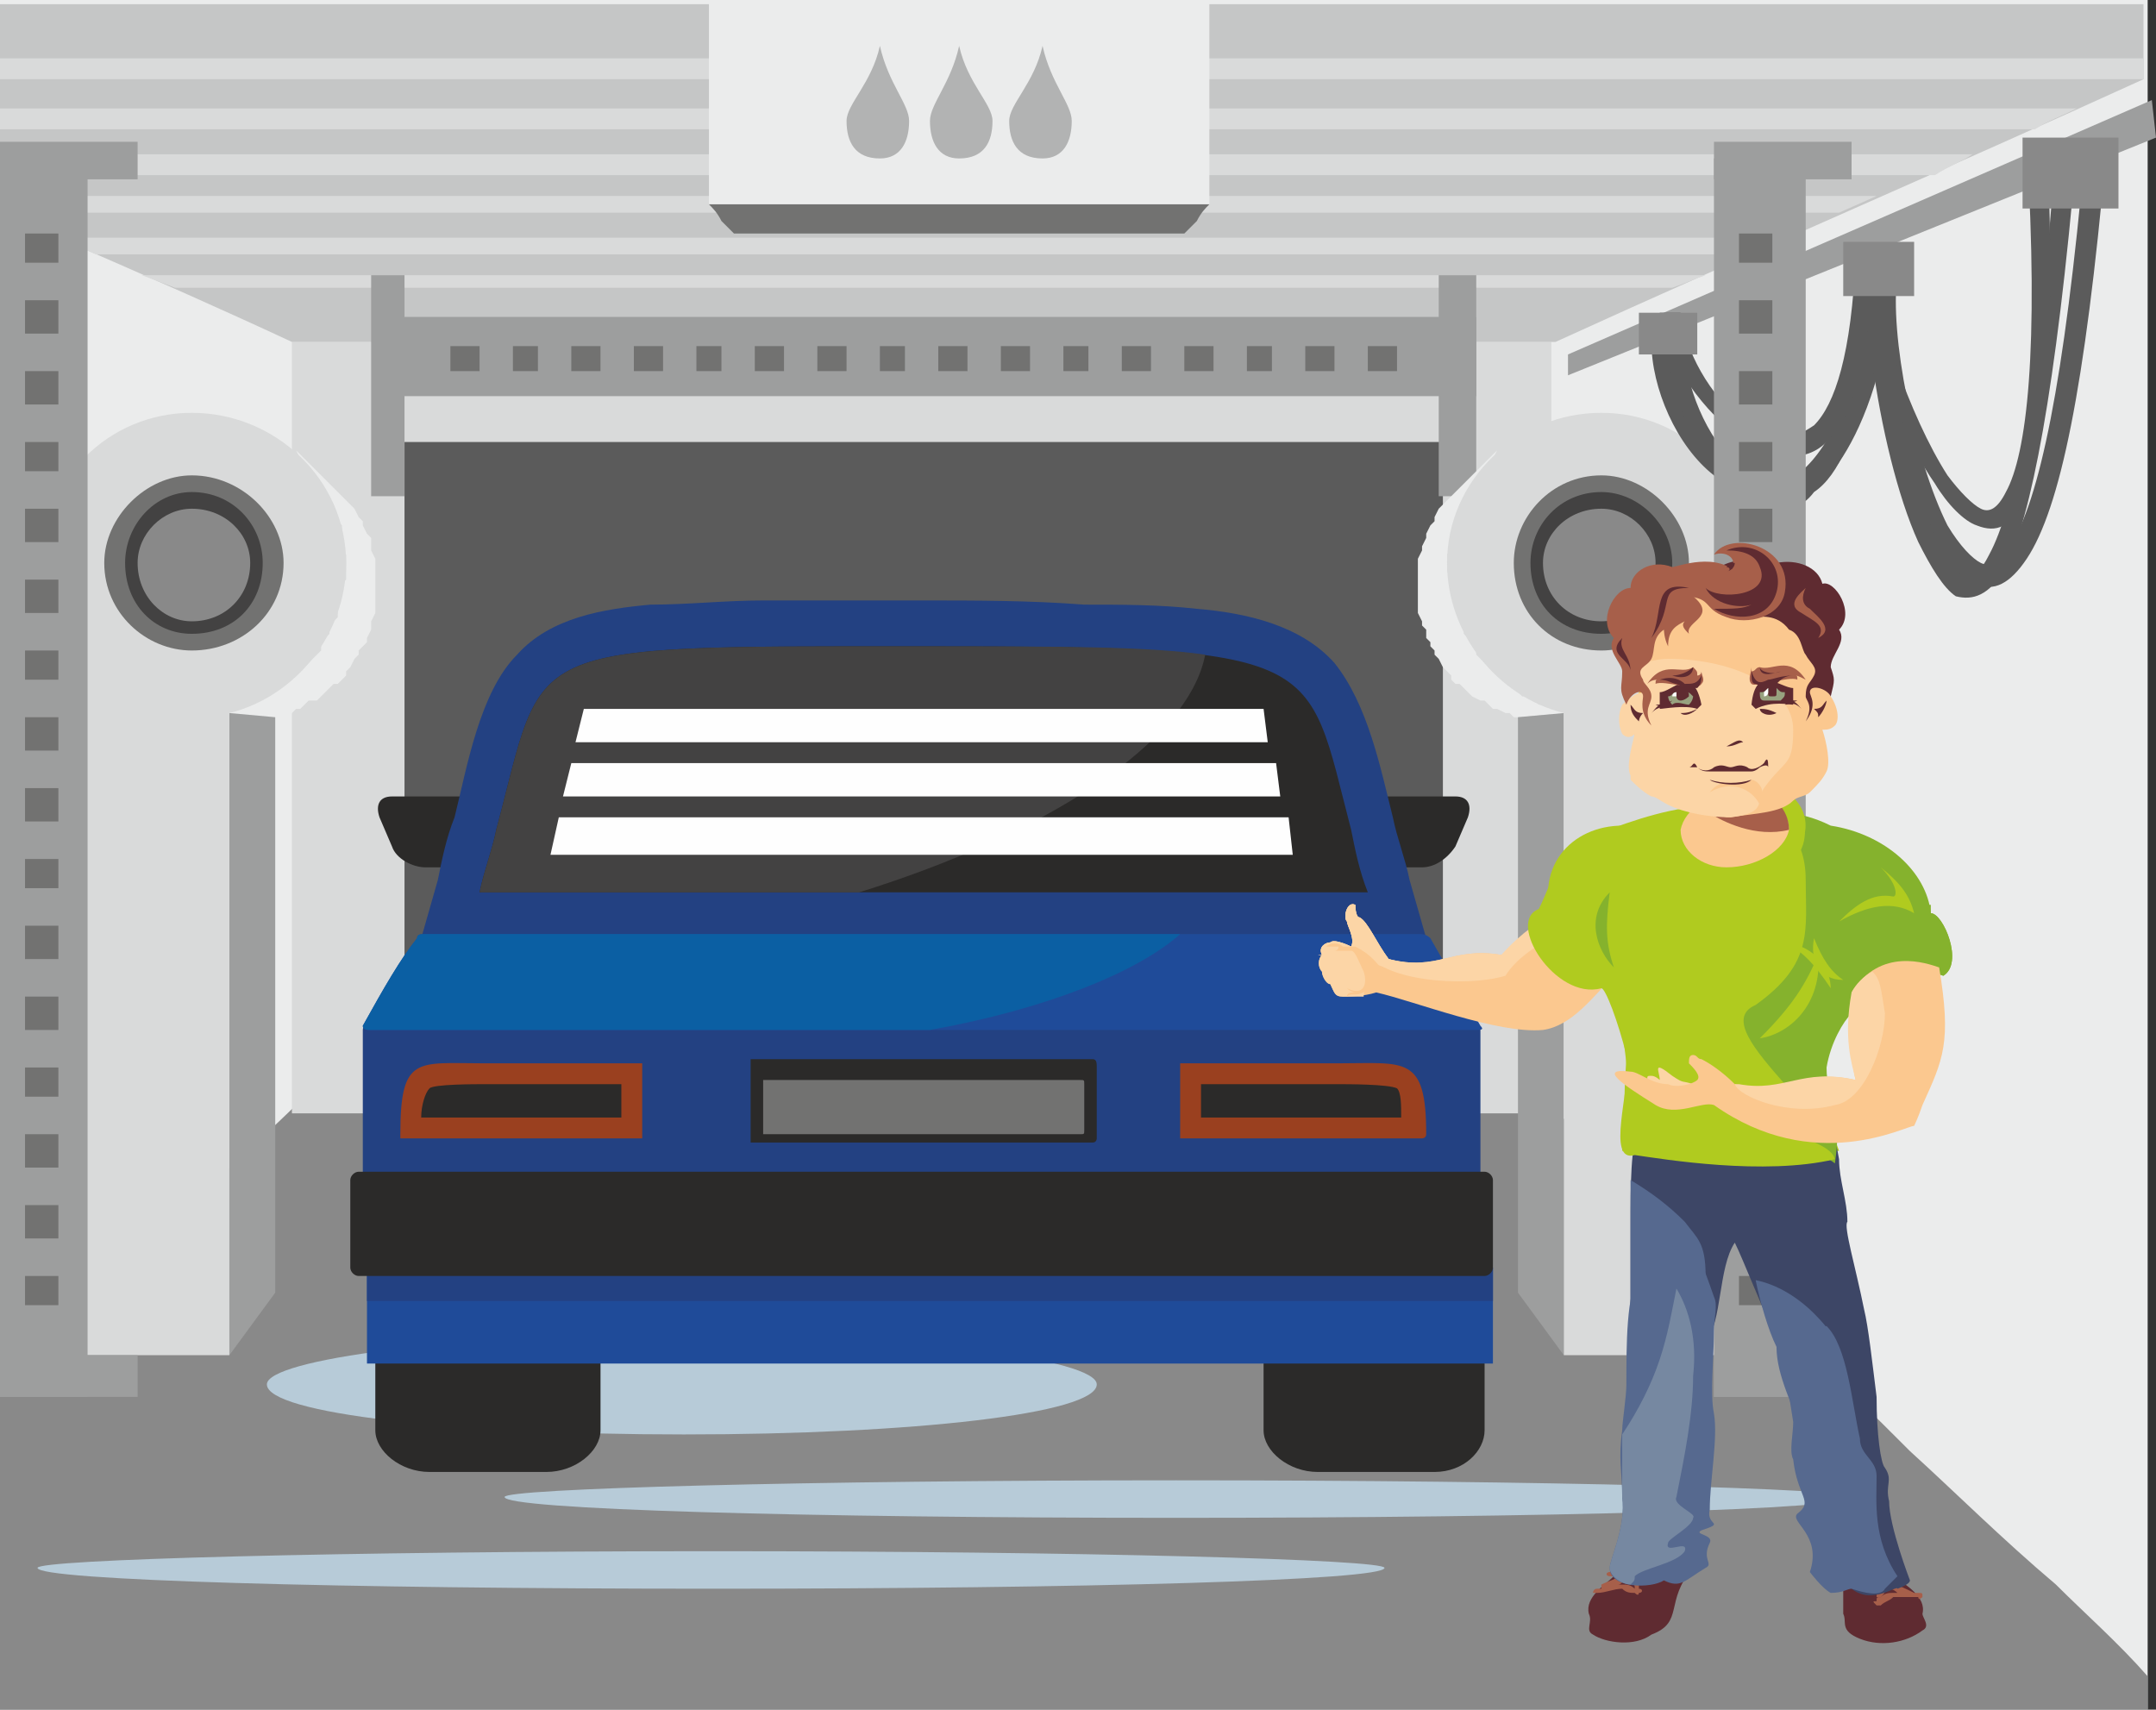 <?xml version="1.0" encoding="UTF-8"?>
<!DOCTYPE svg PUBLIC "-//W3C//DTD SVG 1.1//EN" "http://www.w3.org/Graphics/SVG/1.1/DTD/svg11.dtd">
<!-- Creator: CorelDRAW X7 -->
<svg xmlns="http://www.w3.org/2000/svg" xml:space="preserve" width="517px" height="410px" version="1.1" shape-rendering="geometricPrecision" text-rendering="geometricPrecision" image-rendering="optimizeQuality" fill-rule="evenodd" clip-rule="evenodd"
viewBox="0 0 517 410"
 xmlns:xlink="http://www.w3.org/1999/xlink">
 <rect x="0" y="0" width="517" height="410" fill="#333333" stroke="none"/>
 <g id="Слой_x0020_1">
  <g id="_733423792">
   <polygon fill="#EBECEC" points="0,0 515,0 515,410 0,410 "/>
   <path fill="#898989" d="M515 402c-7,-8 -15,-15 -22,-22 -13,-11 -24,-22 -35,-32 -9,-9 -17,-17 -25,-24 -5,-5 -9,-9 -14,-13l1 0c-10,-10 -19,-18 -27,-26 -8,-8 -16,-14 -22,-21 -6,-5 -11,-10 -16,-15 -5,-4 -10,-9 -14,-13 -20,0 -40,0 -60,0 -20,0 -40,0 -60,0 -20,0 -40,0 -60,0 -20,0 -40,0 -60,0 -4,4 -8,9 -13,13 -5,5 -10,10 -16,15 -7,7 -14,13 -22,21 -8,8 -17,16 -27,26l0 0c-4,4 -9,8 -13,13 -4,3 -7,6 -10,9l0 77 515 0 0 -8z"/>
   <path fill="#B7CBD8" d="M164 320c55,0 99,6 99,12 0,7 -44,12 -99,12 -55,0 -100,-5 -100,-12 0,-6 45,-12 100,-12z"/>
   <polygon fill="#D9DADA" points="70,82 372,82 372,267 70,267 "/>
   <polygon fill="#5B5B5B" points="97,106 346,106 346,267 97,267 "/>
   <path fill="#C5C6C6" d="M70 82c50,0 101,0 151,0 51,0 101,0 152,0 46,-21 95,-42 141,-63l0 -18 -293 0 -221 0 0 49 14 7c23,10 41,18 56,25z"/>
   <path fill="#D9DADA" d="M34 66c50,0 100,0 150,0 75,0 150,0 225,0 -3,1 -5,2 -8,3l-212 0 -147 0 -8 -3zm386 -5c3,-2 6,-3 9,-4l-231 0 -184 0 9 4c60,0 120,0 179,0 73,0 146,0 218,0zm21 -10l9 -4c-79,0 -158,0 -238,0 -71,0 -141,0 -212,0l0 3 2 1c72,0 144,0 215,0 75,0 150,0 224,0zm23 -9c3,-2 6,-3 9,-5 -81,0 -163,0 -245,0l-228 0 0 5 233 0c77,0 154,0 231,0zm24 -11c3,-2 6,-3 10,-5 -84,0 -169,0 -253,0 -82,0 -163,0 -245,0l0 5c83,0 167,0 250,0 79,0 158,0 238,0zm25 -12l1 0 0 -5 -251 0 -263 0 0 5c89,0 179,0 268,0 82,0 163,0 245,0z"/>
   <g>
    <polygon fill="#9D9E9E" points="89,66 97,66 97,119 89,119 "/>
    <polygon fill="#9D9E9E" points="345,66 354,66 354,119 345,119 "/>
    <polygon fill="#9D9E9E" points="92,76 354,76 354,95 92,95 "/>
   </g>
   <path fill="#727271" d="M108 83l7 0 0 6 -7 0 0 -6zm220 0l7 0 0 6 -7 0 0 -6zm-15 0l7 0 0 6 -7 0 0 -6zm-14 0l6 0 0 6 -6 0 0 -6zm-15 0l7 0 0 6 -7 0 0 -6zm-15 0l7 0 0 6 -7 0 0 -6zm-14 0l6 0 0 6 -6 0 0 -6zm-15 0l7 0 0 6 -7 0 0 -6zm-15 0l7 0 0 6 -7 0 0 -6zm-14 0l6 0 0 6 -6 0 0 -6zm-15 0l7 0 0 6 -7 0 0 -6zm-15 0l7 0 0 6 -7 0 0 -6zm-14 0l6 0 0 6 -6 0 0 -6zm-15 0l7 0 0 6 -7 0 0 -6zm-15 0l7 0 0 6 -7 0 0 -6zm-14 0l6 0 0 6 -6 0 0 -6z"/>
   <g>
    <polygon fill="#727271" points="41,156 54,159 53,158 52,158 51,158 50,157 49,157 48,157 48,156 47,155 46,155 46,154 45,154 44,153 44,152 43,152 43,151 42,150 42,149 41,149 41,148 41,147 40,146 40,145 40,144 40,143 40,142 39,141 39,140 39,139 40,139 40,138 40,137 40,136 40,135 41,134 41,133 41,132 42,131 42,131 43,130 43,129 44,128 44,128 45,127 46,127 46,126 47,125 48,125 48,124 49,124 50,123 51,123 52,123 53,122 54,122 54,122 55,122 56,122 57,122 58,122 59,122 60,122 61,122 62,122 63,122 64,122 65,123 66,123 66,123 67,124 68,124 69,125 58,118 57,117 56,117 56,116 55,116 54,115 53,115 52,115 51,115 50,114 49,114 48,114 46,114 45,114 44,114 43,114 42,115 41,115 40,115 39,115 38,116 37,116 36,117 35,117 35,118 34,118 33,119 32,120 32,120 31,121 30,122 30,123 29,124 28,124 28,125 27,126 27,127 27,128 26,129 26,130 26,131 26,132 25,133 25,134 25,135 25,136 25,137 26,139 26,140 26,141 26,142 27,143 27,144 27,144 28,145 28,146 29,147 30,148 30,149 31,150 32,150 32,151 33,152 34,152 35,153 35,153 36,154 37,154 38,155 39,155 40,155 "/>
    <polygon fill="#898989" points="42,148 55,152 54,152 54,152 53,151 52,151 52,151 51,150 51,150 51,150 50,149 50,149 49,149 49,148 49,148 48,147 48,147 48,146 47,146 47,145 47,145 47,144 47,143 46,143 46,142 46,142 46,141 46,140 46,140 46,139 46,139 46,138 47,137 47,137 47,136 47,136 47,135 48,135 48,134 48,134 49,133 49,133 49,132 50,132 50,132 51,131 51,131 51,130 52,130 52,130 53,130 54,129 54,129 55,129 55,129 56,129 56,129 57,128 58,128 58,128 59,128 59,128 60,129 61,129 61,129 62,129 62,129 63,129 63,130 64,130 64,130 53,124 53,123 52,123 52,123 51,123 50,122 50,122 49,122 48,122 48,122 47,122 46,122 46,122 45,122 44,122 44,122 43,122 42,122 42,123 41,123 41,123 40,123 39,124 39,124 38,124 38,125 37,125 37,126 36,126 36,127 36,127 35,128 35,128 35,129 34,129 34,130 34,131 34,131 33,132 33,133 33,133 33,134 33,135 33,135 33,136 33,137 33,137 33,138 33,139 34,139 34,140 34,141 34,141 35,142 35,142 35,143 36,143 36,144 36,144 37,145 37,145 38,146 38,146 39,147 39,147 40,147 41,148 41,148 42,148 "/>
    <polygon fill="#434242" points="55,121 66,128 67,128 67,128 68,129 68,129 69,130 69,130 70,131 70,131 71,132 71,133 71,133 72,134 72,135 72,135 73,136 73,137 73,137 73,138 73,139 73,140 73,140 73,141 73,142 73,143 73,143 73,144 73,145 72,146 72,146 72,147 71,148 71,148 71,149 70,149 70,150 69,151 69,151 68,152 68,152 67,152 67,153 66,153 65,154 65,154 64,154 63,155 63,155 62,155 61,155 60,155 60,155 59,155 58,155 57,155 57,155 56,155 55,155 54,155 42,152 43,152 44,152 45,152 46,152 46,152 47,152 48,152 49,152 50,152 51,152 51,151 52,151 53,151 54,151 54,150 55,150 56,149 57,149 57,148 58,148 58,147 59,147 59,146 60,145 60,145 61,144 61,143 62,143 62,142 62,141 63,140 63,140 63,139 63,138 63,137 63,136 63,135 63,134 63,134 63,133 63,132 63,131 63,130 62,130 62,129 62,128 61,127 61,127 60,126 60,125 59,125 59,124 58,123 58,123 57,122 57,122 56,121 "/>
    <polygon fill="#EBECEC" points="71,108 80,117 81,118 82,119 83,120 84,121 85,122 86,124 87,125 87,126 88,128 89,129 89,131 89,132 90,134 90,136 90,137 90,139 90,140 90,142 90,143 90,145 90,146 90,147 89,149 89,150 89,151 88,153 88,154 87,155 86,156 86,157 85,158 84,160 83,161 83,162 82,163 81,164 80,164 79,165 78,166 77,167 76,168 74,168 73,169 72,170 71,170 70,171 68,171 67,172 66,172 55,171 56,170 58,170 59,169 61,169 62,168 63,167 65,167 66,166 67,165 68,164 70,163 71,162 72,161 73,160 74,159 75,158 76,157 77,156 77,154 78,153 79,152 79,150 80,149 81,148 81,146 81,145 82,143 82,142 82,140 83,139 83,137 83,135 83,133 82,132 82,130 82,128 82,126 81,125 80,123 80,121 79,120 78,118 77,116 76,115 75,114 74,112 73,111 72,110 "/>
    <polygon fill="#9D9E9E" points="55,171 66,172 66,310 55,325 "/>
    <g>
     <path fill="#D9DADA" d="M10 142l1 0c-1,-2 -1,-4 -1,-7 0,-20 16,-36 36,-36 20,0 37,16 37,36 0,17 -12,32 -28,36l0 154 -45 0 0 -183z"/>
     <path fill="#727271" d="M46 114c12,0 22,10 22,21 0,12 -10,21 -22,21 -11,0 -21,-9 -21,-21 0,-11 10,-21 21,-21z"/>
     <path fill="#434242" d="M46 118c10,0 17,8 17,17 0,10 -7,17 -17,17 -9,0 -16,-7 -16,-17 0,-9 7,-17 16,-17z"/>
     <path fill="#898989" d="M46 122c8,0 14,6 14,13 0,8 -6,14 -14,14 -7,0 -13,-6 -13,-14 0,-7 6,-13 13,-13z"/>
    </g>
   </g>
   <g>
    <g>
     <polygon fill="#9D9E9E" points="33,34 33,43 0,43 0,34 "/>
     <polygon fill="#9D9E9E" points="33,325 33,335 0,335 0,325 "/>
     <polygon fill="#9D9E9E" points="21,38 21,335 0,335 0,38 "/>
    </g>
    <path fill="#727271" d="M14 56l0 7 -8 0 0 -7 8 0zm0 250l0 7 -8 0 0 -7 8 0zm0 -17l0 8 -8 0 0 -8 8 0zm0 -17l0 8 -8 0 0 -8 8 0zm0 -16l0 7 -8 0 0 -7 8 0zm0 -17l0 8 -8 0 0 -8 8 0zm0 -17l0 8 -8 0 0 -8 8 0zm0 -16l0 7 -8 0 0 -7 8 0zm0 -17l0 8 -8 0 0 -8 8 0zm0 -17l0 8 -8 0 0 -8 8 0zm0 -16l0 7 -8 0 0 -7 8 0zm0 -17l0 8 -8 0 0 -8 8 0zm0 -17l0 8 -8 0 0 -8 8 0zm0 -16l0 7 -8 0 0 -7 8 0zm0 -17l0 8 -8 0 0 -8 8 0zm0 -17l0 8 -8 0 0 -8 8 0z"/>
   </g>
   <g>
    <polygon fill="#727271" points="389,156 377,159 378,158 378,158 379,158 380,157 381,157 382,157 382,156 383,155 384,155 385,154 385,154 386,153 386,152 387,152 387,151 388,150 388,149 389,149 389,148 390,147 390,146 390,145 390,144 390,143 391,142 391,141 391,140 391,139 391,139 390,138 390,137 390,136 390,135 390,134 389,133 389,132 388,131 388,131 387,130 387,129 386,128 386,128 385,127 385,127 384,126 383,125 382,125 382,124 381,124 380,123 379,123 378,123 378,122 377,122 376,122 375,122 374,122 373,122 372,122 371,122 370,122 369,122 368,122 367,122 366,122 365,123 365,123 364,123 363,124 362,124 361,125 372,118 373,117 374,117 375,116 375,116 376,115 377,115 378,115 379,115 380,114 382,114 383,114 384,114 385,114 386,114 387,114 388,115 389,115 390,115 391,115 392,116 393,116 394,117 395,117 395,118 396,118 397,119 398,120 399,120 399,121 400,122 401,123 401,124 402,124 402,125 403,126 403,127 404,128 404,129 404,130 404,131 405,132 405,133 405,134 405,135 405,136 405,137 405,139 404,140 404,141 404,142 404,143 403,144 403,144 402,145 402,146 401,147 401,148 400,149 399,150 399,150 398,151 397,152 396,152 395,153 395,153 394,154 393,154 392,155 391,155 390,155 "/>
    <polygon fill="#898989" points="388,148 375,152 376,152 377,152 377,151 378,151 378,151 379,150 379,150 380,150 380,149 380,149 381,149 381,148 382,148 382,147 382,147 382,146 383,146 383,145 383,145 383,144 384,143 384,143 384,142 384,142 384,141 384,140 384,140 384,139 384,139 384,138 384,137 383,137 383,136 383,136 383,135 382,135 382,134 382,134 382,133 381,133 381,132 380,132 380,132 380,131 379,131 379,130 378,130 378,130 377,130 377,129 376,129 375,129 375,129 374,129 374,129 373,128 373,128 372,128 371,128 371,128 370,129 370,129 369,129 368,129 368,129 367,129 367,130 366,130 366,130 377,124 377,123 378,123 378,123 379,123 380,122 380,122 381,122 382,122 382,122 383,122 384,122 384,122 385,122 386,122 386,122 387,122 388,122 388,123 389,123 390,123 390,123 391,124 391,124 392,124 392,125 393,125 393,126 394,126 394,127 395,127 395,128 395,128 396,129 396,129 396,130 396,131 397,131 397,132 397,133 397,133 397,134 397,135 397,135 397,136 397,137 397,137 397,138 397,139 397,139 396,140 396,141 396,141 396,142 395,142 395,143 395,143 394,144 394,144 393,145 393,145 392,146 392,146 391,147 391,147 390,147 390,148 389,148 388,148 "/>
    <polygon fill="#434242" points="375,121 364,128 364,128 363,128 362,129 362,129 361,130 361,130 360,131 360,131 359,132 359,133 359,133 358,134 358,135 358,135 358,136 357,137 357,137 357,138 357,139 357,140 357,140 357,141 357,142 357,143 357,143 357,144 358,145 358,146 358,146 358,147 359,148 359,148 359,149 360,149 360,150 361,151 361,151 362,152 362,152 363,152 364,153 364,153 365,154 365,154 366,154 367,155 367,155 368,155 369,155 370,155 370,155 371,155 372,155 373,155 373,155 374,155 375,155 376,155 388,152 387,152 386,152 385,152 385,152 384,152 383,152 382,152 381,152 380,152 379,152 379,151 378,151 377,151 376,151 376,150 375,150 374,149 374,149 373,148 372,148 372,147 371,147 371,146 370,145 370,145 369,144 369,143 369,143 368,142 368,141 368,140 367,140 367,139 367,138 367,137 367,136 367,135 367,134 367,134 367,133 367,132 367,131 368,130 368,130 368,129 369,128 369,127 369,127 370,126 370,125 371,125 371,124 372,123 372,123 373,122 374,122 374,121 "/>
    <polygon fill="#EBECEC" points="359,108 350,117 349,118 348,119 347,120 346,121 345,122 344,124 344,125 343,126 342,128 342,129 341,131 341,132 340,134 340,136 340,137 340,139 340,140 340,142 340,143 340,145 340,146 340,147 341,149 341,150 342,151 342,153 343,154 343,155 344,156 344,157 345,158 346,160 347,161 348,162 348,163 349,164 350,164 351,165 352,166 353,167 355,168 356,168 357,169 358,170 359,170 361,171 362,171 363,172 364,172 375,171 374,170 372,170 371,169 369,169 368,168 367,167 365,167 364,166 363,165 362,164 361,163 359,162 358,161 357,160 356,159 355,158 354,157 354,156 353,154 352,153 351,152 351,150 350,149 350,148 349,146 349,145 348,143 348,142 348,140 348,139 347,137 347,135 347,133 348,132 348,130 348,128 349,126 349,125 350,123 350,121 351,120 352,118 353,116 354,115 355,114 356,112 357,111 358,110 "/>
    <polygon fill="#9D9E9E" points="375,171 364,172 364,310 375,325 "/>
    <g>
     <path fill="#D9DADA" d="M420 142l-1 0c1,-2 1,-4 1,-7 0,-20 -16,-36 -36,-36 -20,0 -37,16 -37,36 0,17 12,32 28,36l0 154 45 0 0 -183z"/>
     <path fill="#727271" d="M384 114c-12,0 -21,10 -21,21 0,12 9,21 21,21 11,0 21,-9 21,-21 0,-11 -10,-21 -21,-21z"/>
     <path fill="#434242" d="M384 118c-10,0 -17,8 -17,17 0,10 7,17 17,17 9,0 17,-7 17,-17 0,-9 -8,-17 -17,-17z"/>
     <path fill="#898989" d="M384 122c-8,0 -14,6 -14,13 0,8 6,14 14,14 7,0 13,-6 13,-14 0,-7 -6,-13 -13,-13z"/>
    </g>
   </g>
   <polygon fill="#9D9E9E" points="376,85 516,24 517,33 376,90 "/>
   <path fill="#5B5B5B" d="M505 37c-5,56 -11,85 -19,97 -4,6 -8,8 -12,6 -4,-1 -8,-6 -11,-12 -6,-11 -10,-27 -12,-41 -4,16 -10,25 -15,30 -5,3 -9,4 -13,3 -4,0 -8,-2 -12,-6 -9,-7 -15,-21 -15,-32l5 0c0,9 5,22 13,29 3,2 6,4 9,4 3,1 6,0 9,-2 7,-6 14,-20 18,-47l5 0c-2,14 4,44 12,60 3,5 6,8 8,9 2,1 5,0 7,-4 7,-11 13,-39 18,-95l5 1z"/>
   <path fill="#5B5B5B" d="M498 36c-5,58 -11,88 -17,100 -4,7 -8,8 -12,7 -3,-2 -6,-7 -9,-13 -5,-11 -9,-28 -11,-43 -4,17 -8,27 -14,31 -3,4 -7,5 -11,4 -4,0 -7,-3 -10,-6 -8,-8 -14,-22 -14,-33l4 0c0,9 5,22 13,29 2,3 5,5 8,5 2,1 5,0 8,-3 6,-5 12,-20 15,-48l4 0c-1,15 4,45 12,62 2,5 5,9 7,10 2,1 4,-1 6,-5 6,-11 12,-40 16,-98l5 1z"/>
   <path fill="#5B5B5B" d="M491 36c2,49 -1,75 -6,85 -3,5 -6,7 -11,5 -3,-1 -7,-5 -10,-10 -7,-10 -12,-24 -16,-37 -2,15 -6,23 -10,27 -3,3 -7,4 -11,3 -4,0 -8,-2 -11,-5 -9,-7 -17,-19 -18,-29l5 0c1,9 7,20 15,26 3,2 6,3 9,4 3,0 5,-1 8,-3 5,-5 9,-17 10,-41l4 1c0,12 9,38 18,52 3,4 6,7 8,8 2,1 4,0 6,-4 5,-9 8,-34 5,-83l5 1z"/>
   <polygon fill="#898989" points="442,58 459,58 459,71 442,71 "/>
   <polygon fill="#898989" points="485,33 508,33 508,50 485,50 "/>
   <polygon fill="#898989" points="393,75 407,75 407,85 393,85 "/>
   <g>
    <g>
     <polygon fill="#9D9E9E" points="444,34 444,43 411,43 411,34 "/>
     <polygon fill="#9D9E9E" points="444,325 444,335 411,335 411,325 "/>
     <polygon fill="#9D9E9E" points="433,38 433,335 411,335 411,38 "/>
    </g>
    <path fill="#727271" d="M425 56l0 7 -8 0 0 -7 8 0zm0 250l0 7 -8 0 0 -7 8 0zm0 -17l0 8 -8 0 0 -8 8 0zm0 -17l0 8 -8 0 0 -8 8 0zm0 -16l0 7 -8 0 0 -7 8 0zm0 -17l0 8 -8 0 0 -8 8 0zm0 -17l0 8 -8 0 0 -8 8 0zm0 -16l0 7 -8 0 0 -7 8 0zm0 -17l0 8 -8 0 0 -8 8 0zm0 -17l0 8 -8 0 0 -8 8 0zm0 -16l0 7 -8 0 0 -7 8 0zm0 -17l0 8 -8 0 0 -8 8 0zm0 -17l0 8 -8 0 0 -8 8 0zm0 -16l0 7 -8 0 0 -7 8 0zm0 -17l0 8 -8 0 0 -8 8 0zm0 -17l0 8 -8 0 0 -8 8 0z"/>
   </g>
   <path fill="#B7CBD8" d="M171 372c89,0 161,2 161,4 0,3 -72,5 -161,5 -89,0 -162,-2 -162,-5 0,-2 73,-4 162,-4z"/>
   <path fill="#B7CBD8" d="M282 355c89,0 162,2 162,4 0,3 -73,5 -162,5 -89,0 -161,-2 -161,-5 0,-2 72,-4 161,-4z"/>
   <polygon fill="#EBECEC" points="170,0 290,0 290,49 170,49 "/>
   <path fill="#727271" d="M176 56c18,0 36,0 54,0 18,0 36,0 54,0 1,-1 2,-2 3,-3 1,-2 2,-3 3,-4 -20,0 -40,0 -60,0 -20,0 -40,0 -60,0 1,1 2,2 3,4 1,1 2,2 3,3z"/>
   <g>
    <path fill="#B2B3B3" fill-rule="nonzero" d="M250 11c2,9 7,14 7,18 0,5 -2,9 -7,9 -6,0 -8,-4 -8,-9 0,-4 6,-9 8,-18z"/>
    <path fill="#B2B3B3" fill-rule="nonzero" d="M230 11c2,9 8,14 8,18 0,5 -2,9 -8,9 -5,0 -7,-4 -7,-9 0,-4 5,-9 7,-18z"/>
    <path fill="#B2B3B3" fill-rule="nonzero" d="M211 11c2,9 7,14 7,18 0,5 -2,9 -7,9 -6,0 -8,-4 -8,-9 0,-4 6,-9 8,-18z"/>
   </g>
   <g>
    <path fill="#2B2A29" d="M349 191l-18 0c-3,0 -6,2 -7,5l-4 7c-1,3 0,5 3,5l18 0c3,0 6,-2 8,-5l3 -7c1,-3 0,-5 -3,-5z"/>
    <path fill="#2B2A29" d="M94 191l18 0c2,0 6,2 7,5l3 7c2,3 0,5 -2,5l-18 0c-3,0 -7,-2 -8,-5l-3 -7c-1,-3 0,-5 3,-5z"/>
    <path fill="#234182" d="M105 211c1,-5 2,-10 4,-15 3,-12 6,-30 15,-39 8,-9 21,-11 32,-12 9,0 18,-1 27,-1 13,0 26,0 38,0 13,0 26,0 39,1 9,0 18,0 27,1 12,1 25,4 33,13 8,10 11,25 14,37 1,5 3,10 4,15l4 14 -14 0c-18,0 -36,0 -53,0 -18,0 -36,0 -54,0 -17,0 -35,0 -53,0 -18,0 -35,0 -53,0l-14 0 4 -14z"/>
    <path fill="#2B2A29" d="M115 214c18,0 35,0 53,0 18,0 36,0 53,0 18,0 36,0 54,0 17,0 35,0 53,0 -2,-5 -3,-10 -4,-15 -11,-42 -5,-44 -103,-44 -98,0 -90,-1 -102,44 -1,5 -3,10 -4,15z"/>
    <path fill="#434242" d="M115 214c18,0 35,0 53,0l38 0c45,-14 79,-36 83,-57 -14,-2 -35,-2 -68,-2 -98,0 -90,-1 -102,44 -1,5 -3,10 -4,15z"/>
    <path fill="#234182" d="M89 245l264 0c1,0 2,1 2,2l0 35c0,1 -1,2 -2,2l-264 0c-1,0 -2,-1 -2,-2l0 -35c0,-1 1,-2 2,-2z"/>
    <path fill="#2B2A29" d="M180 254l82 0c1,0 1,1 1,2l0 17c0,0 0,1 -1,1l-82 0c0,0 0,-1 0,-1l0 -17c0,-1 0,-2 0,-2z"/>
    <path fill="#1F4B99" d="M89 247c44,0 88,0 132,0 44,0 89,0 133,0 1,0 2,0 1,-1 -4,-7 -8,-14 -12,-21 -1,-1 -2,-1 -3,-1 -39,0 -79,0 -119,0 -39,0 -79,0 -119,0 -1,0 -2,0 -2,1 -4,5 -8,12 -13,21 0,1 1,1 2,1z"/>
    <path fill="#0B5FA3" d="M89 247c44,0 88,0 132,0l2 0c28,-5 50,-14 60,-23l-62 0c-39,0 -79,0 -119,0 -1,0 -2,0 -2,1 -4,5 -8,12 -13,21 0,1 1,1 2,1z"/>
    <path fill="#2B2A29" d="M103 316l28 0c7,0 13,4 13,9l0 18c0,5 -6,10 -13,10l-28 0c-7,0 -13,-5 -13,-10l0 -18c0,-5 6,-9 13,-9zm213 0l28 0c7,0 12,4 12,9l0 18c0,5 -5,10 -12,10l-28 0c-7,0 -13,-5 -13,-10l0 -18c0,-5 6,-9 13,-9z"/>
    <polygon fill="#1F4B99" points="88,304 358,304 358,327 88,327 "/>
    <path fill="#9A401F" d="M116 255l38 0c0,0 0,1 0,1l0 16c0,1 0,1 0,1l-58 0c0,0 0,0 0,-1 0,-19 4,-17 20,-17z"/>
    <path fill="#2B2A29" d="M101 268l48 0 0 -8 -33 0c-2,0 -12,0 -13,1 -1,1 -2,4 -2,7z"/>
    <path fill="#9A401F" d="M321 255l-38 0c0,0 0,1 0,1l0 16c0,1 0,1 0,1l58 0c0,0 1,0 1,-1 0,-19 -5,-17 -21,-17z"/>
    <path fill="#727271" d="M183 259l76 0c1,0 1,0 1,1l0 11c0,1 0,1 -1,1l-76 0c0,0 0,0 0,-1l0 -11c0,-1 0,-1 0,-1z"/>
    <polygon fill="#234182" points="88,304 358,304 358,312 88,312 "/>
    <path fill="#2B2A29" d="M86 281l270 0c1,0 2,1 2,2l0 21c0,1 -1,2 -2,2l-270 0c-1,0 -2,-1 -2,-2l0 -21c0,-1 1,-2 2,-2z"/>
    <path fill="#2B2A29" d="M336 268l-48 0 0 -8 33 0c2,0 12,0 14,1 1,1 1,4 1,7z"/>
    <path fill="#FEFEFE" d="M134 196l40 0c16,0 32,0 47,0 16,0 32,0 48,0l40 0 1 9 -40 0c-16,0 -32,0 -49,0 -16,0 -32,0 -48,0l-41 0 2 -9z"/>
    <path fill="#FEFEFE" d="M137 183l37 0c16,0 32,0 47,0 16,0 32,0 48,0l37 0 1 8 -37 0c-16,0 -32,0 -49,0 -16,0 -32,0 -48,0l-38 0 2 -8z"/>
    <path fill="#FEFEFE" d="M140 170l34 0c16,0 32,0 47,0 16,0 32,0 48,0l34 0 1 8 -34 0c-16,0 -32,0 -49,0 -16,0 -32,0 -48,0l-35 0 2 -8z"/>
   </g>
   <g>
    <g>
     <path fill="#FBC88F" d="M387 221c-7,1 -19,4 -27,8l0 0c-12,-2 -15,4 -27,1 -3,-4 -5,-9 -7,-10 -1,0 -1,-3 -1,-3 -2,-1 -3,3 -2,4 0,1 2,4 1,6 0,0 -4,-2 -5,-1 -1,0 -3,1 -2,3 -1,1 -1,3 0,4 0,1 1,3 2,3 1,2 1,3 3,3 1,0 5,0 8,-1 9,2 29,10 40,9 7,-1 12,-8 17,-13 4,-5 9,-13 0,-13z"/>
     <path fill="#FCD5A6" d="M327 239c-2,0 -4,0 -5,0 -2,0 -2,-1 -3,-3 -1,0 -2,-2 -2,-3 -1,-1 -1,-3 0,-4 -1,-2 1,-3 2,-3 1,-1 5,1 5,1 1,-2 -1,-5 -1,-6 -1,-1 0,-5 2,-4 0,0 0,3 1,3 2,1 4,6 7,10 11,3 14,-2 24,-1 -3,2 -8,5 -14,5 -5,1 -10,-2 -14,-3 0,2 -2,6 -2,8z"/>
     <path fill="#FCD5A6" d="M316 229c0,0 1,0 1,0 -1,-2 1,-3 2,-3 1,-1 5,1 5,1 1,-2 -1,-5 -1,-6 -1,-1 0,-5 2,-4 0,0 0,3 1,3 2,1 4,6 7,10 12,3 15,-3 27,-1 10,-11 18,-12 26,-14 -8,8 -20,11 -25,19 -10,3 -31,1 -33,-6 -4,0 -9,2 -12,1z"/>
     <path fill="#FBC88F" d="M322 227l0 0c1,0 2,0 3,0 4,2 5,4 7,6 -2,1 -3,3 -3,3 -1,1 -2,2 -2,2 -2,1 -3,0 -4,1 0,-1 1,-1 2,-1 -1,0 -2,-1 -2,-1 4,2 5,-1 4,-4 -1,-2 -2,-5 -3,-5 -1,0 -1,0 -2,0l-1 0c0,0 0,0 0,0 0,0 -1,0 -1,0 0,0 1,0 1,-1 -1,0 -2,0 -3,0 1,-1 3,-1 4,0z"/>
    </g>
    <path fill="#B0CB1F" d="M417 236c-6,4 1,11 8,18 7,6 -8,5 -5,7 8,4 16,5 18,8 1,0 1,0 1,0 0,2 1,4 2,7l-52 0c0,-2 0,-4 1,-6 -1,-6 0,-14 0,-17 -2,-8 -5,-16 -6,-16 -11,3 -23,-16 -15,-19 3,-6 5,-15 14,-18 18,-7 40,-13 42,7 2,12 4,19 -8,29z"/>
    <path fill="#5F2B31" d="M446 366c7,0 5,2 5,5 1,1 2,3 2,5 0,0 1,1 1,2 3,2 8,5 7,9 0,1 2,3 0,4 -4,3 -10,4 -15,2 -5,-2 -3,-4 -4,-6 0,-2 0,-4 0,-6 -3,-1 -5,-6 -4,-8 0,-2 0,-1 0,-1 -1,-4 2,-6 8,-6z"/>
    <path fill="#A75F4A" d="M459 382c0,0 0,0 0,0 -2,-1 -4,-2 -5,-2 0,0 0,0 0,0 1,0 1,-1 1,0 0,0 0,0 0,0 0,0 0,0 0,0 0,0 0,0 0,0 0,0 0,0 0,0 0,0 0,0 0,0 0,0 0,0 1,0 0,0 0,0 1,0 0,-1 0,-1 -1,-1 0,-1 0,-1 0,-1 0,0 0,0 0,0 -1,0 -2,0 -3,0 0,1 -1,1 -1,1 -2,0 -3,0 -5,0 0,0 -1,1 0,1 0,0 0,1 1,1 1,-1 2,-1 3,0 -1,0 -1,0 -1,1 0,0 0,1 0,1 0,0 1,0 1,0 -1,0 -1,0 -1,1 -1,0 -1,0 0,1 0,0 0,0 1,0 1,-1 2,-1 3,-2 2,0 4,0 6,0 0,1 1,0 1,0 0,-1 0,-1 -1,-1 0,0 -1,0 -1,0zm-6 -1c0,0 1,0 2,1 0,0 -1,0 -1,0 -1,0 -2,0 -3,1 0,0 0,0 0,0 1,-1 1,-1 1,-2 0,0 0,0 1,0z"/>
    <path fill="#3D4666" d="M427 323c1,9 4,19 8,30 3,8 7,20 9,28 5,4 11,-1 11,0 0,0 3,-1 3,-2 0,0 -5,-13 -5,-19 -1,-4 1,-5 -1,-8 -1,-1 -2,-8 -2,-17 -1,-8 -2,-17 -3,-21 -2,-10 -5,-20 -4,-21 0,-5 -2,-10 -2,-15 -1,-5 -1,-10 -9,-11 -6,-1 -15,-2 -23,-2 -8,1 -14,2 -16,5 -2,5 -2,14 -2,24 0,9 0,20 0,27 3,3 11,11 18,1 4,-5 3,-18 7,-24 2,4 7,17 11,25z"/>
    <path fill="#56698F" d="M426 323c0,7 4,14 7,23 4,-5 8,-12 8,-18 0,-6 -2,-9 -6,-13 -4,-4 -9,-7 -14,-8 1,5 3,12 5,16z"/>
    <path fill="#56698F" d="M406 321c-1,0 -1,1 -2,1 0,0 0,0 0,0 0,0 0,0 0,0 0,0 0,0 0,0 0,0 0,1 0,1 0,0 0,0 0,0 0,0 0,0 -1,0 0,0 0,0 0,0 0,0 -1,0 -1,1 0,0 0,0 0,0 0,0 0,0 0,0 0,0 0,0 0,0 -1,0 -1,0 -1,0 0,0 0,0 0,0 0,0 -1,0 -2,0 0,0 0,0 0,0 0,0 0,0 0,0 0,0 0,0 0,0 0,0 0,0 0,0 0,0 0,0 0,0 -1,0 -1,0 -2,0 0,0 0,0 0,0 0,0 0,0 0,0 0,0 0,0 0,0 0,0 0,0 0,0 0,0 0,0 0,0 -1,-1 -1,-1 -2,-1 0,0 0,0 0,0 0,0 0,0 0,0 0,0 0,0 0,0 0,0 0,0 0,0 0,0 0,0 0,0 0,0 0,0 0,0 0,0 0,0 0,0 -1,-1 -1,-1 -2,-1 0,0 0,0 0,0 0,0 0,0 0,0 0,0 0,0 0,0 0,0 0,0 0,0 0,0 0,0 0,-1 0,0 0,0 0,0 0,0 0,0 0,0 0,0 0,0 0,0 0,0 0,0 0,0 0,0 0,0 -1,0 0,0 0,0 0,0 0,0 0,0 0,0 0,0 0,0 0,0 0,0 0,0 0,0 0,0 0,0 0,0 0,0 0,0 0,0 0,0 0,0 0,0 0,0 0,0 0,-1 0,0 0,0 0,0 0,0 0,0 -1,0 0,0 0,0 0,0 0,0 0,0 0,0 0,0 0,0 0,0 0,0 0,0 0,0 0,0 0,0 0,0 0,0 0,0 0,0 0,0 0,0 0,0 0,0 0,0 0,0 0,-5 0,-11 0,-18 0,-6 0,-13 0,-19 5,3 9,6 13,10 3,4 5,5 5,13 -1,8 -2,10 -3,15z"/>
    <path fill="#56698F" d="M427 319c0,0 0,1 0,1 0,0 0,0 0,0 0,0 0,1 0,1 0,0 0,0 0,0 0,1 0,2 0,3 0,0 0,0 0,0 1,3 2,11 3,17 0,3 -1,7 0,9 1,9 5,10 1,13 -2,2 6,5 3,14 0,0 3,4 5,5 3,0 4,-1 5,-1 3,1 7,2 8,0 1,-1 2,-2 3,-3 -6,-9 -5,-18 -5,-24 0,-4 -4,-5 -4,-9 -2,-9 -3,-22 -8,-27 -3,1 -7,1 -11,1z"/>
    <path fill="#5F2B31" d="M395 365c-5,1 -5,3 -5,6 -1,1 -1,3 -1,5 0,0 -1,1 -2,2 -2,2 -7,5 -6,9 1,2 -1,4 1,5 3,2 10,3 14,0 8,-3 3,-8 10,-16 2,-1 -1,-2 -2,-4 0,0 0,-1 -1,-1 1,-4 -1,-6 -8,-6z"/>
    <path fill="#A75F4A" d="M384 381c0,0 0,-1 0,-1 2,-1 3,-1 4,-2 0,0 0,0 0,0 0,0 -1,0 -1,0 0,0 0,0 0,0 0,0 0,0 0,0 0,0 0,0 0,0 0,0 0,0 0,0 0,0 0,0 0,0 0,0 0,0 0,0 0,0 -1,0 -1,0 -1,0 -1,-1 0,-1 0,0 0,0 0,0 0,0 0,0 0,0 1,-1 2,-1 3,0 0,0 1,0 1,0 2,0 4,-1 5,-1 1,0 1,1 1,1 0,1 -1,1 -1,1 -1,0 -2,0 -3,0 0,1 0,1 1,2 0,0 0,0 0,1 0,0 -1,0 -1,0 0,0 1,0 1,0 1,0 1,1 0,1 0,0 0,1 -1,0 -1,0 -2,0 -3,-1 -2,0 -4,1 -6,1 0,0 -1,0 -1,0 0,0 0,-1 1,-1 0,0 1,0 1,0zm6 -2c-1,0 -1,1 -2,1 0,0 0,0 1,0 1,0 2,0 3,1 0,-1 0,-1 -1,-1 0,0 0,0 -1,-1 0,0 0,0 0,0z"/>
    <path fill="#56698F" d="M393 305c-3,6 -3,17 -3,27 0,3 -1,9 -1,11 -1,7 0,10 0,16 1,7 -3,15 -3,17 0,5 10,5 13,3 4,2 5,0 10,-3 2,-1 -1,-2 1,-6 1,-2 -4,-2 -2,-3 6,-2 1,-1 2,-5 0,-7 2,-17 1,-23 -1,-5 0,-13 0,-20 0,-3 1,-6 0,-8 -11,-32 -12,-16 -18,-6z"/>
    <path fill="#7688A1" d="M388 341c0,1 0,2 1,3 -1,-1 -1,-2 -1,-3zm1 3c0,6 0,11 0,15 1,7 -3,15 -3,17 0,2 3,4 5,4 1,-1 1,-1 1,-2 2,-2 10,-3 12,-6 1,-3 -5,1 -4,-2 0,-1 6,-4 6,-6 1,-1 -5,-3 -4,-5 2,-10 4,-20 4,-29 1,-9 -1,-16 -4,-21 -1,5 -2,11 -4,17 -2,6 -5,12 -9,18z"/>
    <path fill="#85B22D" d="M463 219c3,0 8,12 3,15 -3,-1 -14,-6 -22,5 0,1 -1,3 0,4 -2,2 -5,7 -6,13 0,8 4,10 2,23 -1,-1 -30,-19 -34,-19 5,-8 2,-16 1,-22 5,-6 -5,-12 -7,-13 -3,0 -12,-1 -19,0 0,-1 -6,-3 -4,-8 4,-6 5,-18 15,-15 5,2 20,-11 36,-7 3,0 7,1 11,3 13,2 23,11 24,21z"/>
    <path fill="#85B22D" d="M463 219c3,0 8,12 3,15 -3,-1 -14,-6 -22,5 0,1 -1,3 0,4 0,0 0,0 -1,1l-4 0 0 -27 24 0c0,0 0,1 0,2z"/>
    <path fill="#B0CB1F" d="M421 241c-7,3 0,11 7,19 6,7 -10,4 -6,7 8,6 17,7 18,11 -17,4 -41,0 -48,-1 -7,2 -1,-16 -2,-22 -1,-8 -2,-19 -3,-20 -3,-4 -10,-13 -14,-12 -6,-15 4,-25 16,-25 19,-5 44,-9 44,13 0,12 2,20 -12,30z"/>
    <path fill="#B0CB1F" d="M459 219c-5,-3 -11,-2 -18,2 4,-4 8,-7 13,-6 1,0 1,-3 -3,-7 5,4 7,7 8,11z"/>
    <path fill="#B0CB1F" d="M421 189c20,4 12,25 -5,21 -8,-1 -13,-6 -12,-11 2,-5 10,-12 17,-10z"/>
    <path fill="#FBC88F" d="M419 192c7,0 11,5 10,9 -2,5 -8,8 -14,7 -7,-1 -11,-5 -10,-10 2,-4 8,-7 14,-6z"/>
    <path fill="#B0CB1F" d="M442 235c-6,0 -8,-5 -7,-10 2,5 4,8 7,10z"/>
    <path fill="#B0CB1F" d="M428 226c8,1 11,7 11,11 -4,-6 -7,-9 -11,-11z"/>
    <path fill="#B0CB1F" d="M436 229c1,12 -7,19 -14,20 8,-8 11,-13 14,-20z"/>
    <path fill="#85B22D" d="M386 214c-6,6 -3,14 1,18 -2,-6 -2,-10 -1,-18z"/>
    <path fill="#FBC88F" d="M404 194c9,-5 17,-12 25,-17 0,7 0,17 0,24 -8,-2 -21,9 -24,-1 0,-1 1,-4 -1,-6z"/>
    <g>
     <path fill="#FECC00" fill-rule="nonzero" d="M398 165l-5 1 0 4 1 8 4 0 0 -9 0 -4zm0 14l-4 0 0 4 5 0 -1 -4z"/>
     <path fill="#B0CB1F" d="M419 187c22,2 16,25 -4,23 -8,-1 -14,-5 -13,-11 1,-5 9,-13 17,-12z"/>
     <path fill="#FBC88F" d="M417 190c7,0 12,4 12,9 -1,5 -8,9 -15,9 -6,0 -11,-4 -11,-9 1,-5 7,-9 14,-9z"/>
     <path fill="#A75F4A" d="M420 190c5,0 9,4 9,9 -8,2 -16,-2 -19,-4 2,-4 5,-6 10,-5z"/>
     <g>
      <path fill="#FBC88F" d="M414 139c-16,1 -27,15 -19,29 -6,11 -3,14 7,20 3,2 7,7 12,8l0 0c0,0 1,0 1,0l0 0 0 0c0,0 0,0 0,0 6,-1 12,-1 15,-4 1,-1 3,-1 4,-2 2,-2 3,-3 4,-5l0 0c0,0 0,0 0,0l0 0c0,0 0,0 0,0l0 0c0,0 0,0 0,0 1,-2 0,-7 -1,-10 0,0 0,0 0,0 1,0 2,0 3,-1 1,-1 1,-4 -1,-7 -1,-2 -4,-3 -5,-2 1,-2 2,-4 2,-7 0,0 0,0 0,0 0,-11 -10,-19 -22,-19z"/>
      <path fill="#5F2B31" d="M436 172c1,-1 2,-3 2,-4 -1,1 -1,2 -3,2 1,1 1,1 1,2z"/>
      <g>
       <path fill="#FCD5A6" d="M392 176c-1,1 -2,1 -3,0 -1,-2 -1,-5 0,-7 2,-2 4,-3 5,-3 -1,-2 -2,-4 -2,-7 3,0 5,-1 8,-1 16,0 30,7 30,17 0,9 -2,7 -7,14 -2,3 1,6 -8,7 -5,0 -11,-1 -15,-3 -2,-1 -3,-2 -4,-2 -2,-1 -4,-3 -5,-4l0 0c0,0 0,-1 0,-1l0 0c0,0 0,0 0,0l0 0c0,0 0,0 0,0 -1,-2 0,-6 1,-10zm0 -17c0,0 0,0 0,0l0 0z"/>
      </g>
      <path fill="#5F2B31" d="M393 173c-1,-1 -2,-2 -2,-4 1,1 1,2 3,2 -1,1 -1,2 -1,2z"/>
      <path fill="#5F2B31" d="M411 178c1,0 2,1 3,1 2,-1 3,-2 4,-1 -1,0 -2,1 -4,1l0 0 0 0 0 0 0 0c-1,0 -2,-1 -3,-1z"/>
      <path fill="#5F2B31" d="M398 168c0,1 0,1 0,2 1,0 6,-1 9,0l1 -1c-2,-10 -7,-3 -10,-3l0 2z"/>
      <path fill="#98A27F" d="M405 169c1,-1 1,-2 1,-2 -1,-1 -1,-1 -2,-1 1,0 1,0 1,1 0,0 -1,1 -2,1 -1,0 -1,-1 -1,-1 0,-1 0,-1 0,-1 -1,0 -1,1 -2,1 0,0 0,1 1,2 1,-1 3,0 4,0z"/>
      <path fill="#FEFEFE" d="M402 166c0,0 0,0 0,1 0,0 0,0 -1,0 0,0 0,0 0,0 0,-1 1,-1 1,-1z"/>
      <path fill="#5F2B31" d="M400 169c-1,1 -2,0 -4,2 1,-1 2,-3 4,-2z"/>
      <path fill="#5F2B31" d="M397 169c1,0 2,0 4,-1 0,0 0,0 0,0 -1,1 -2,2 -4,1z"/>
      <path fill="#5F2B31" d="M407 170c-2,1 -3,1 -4,1 1,1 3,0 4,-1z"/>
      <path fill="#5F2B31" d="M430 167c0,1 0,1 0,2 -1,0 -5,-1 -9,1l-1 -1c1,-10 7,-4 10,-4l0 2z"/>
      <path fill="#98A27F" d="M423 168c-1,0 -1,-1 -1,-2 1,0 1,0 2,-1 0,1 0,1 0,1 0,1 0,1 1,1 1,0 1,0 1,-1 0,0 0,0 0,-1 1,1 1,1 2,1 0,1 0,1 -1,2 -1,0 -2,0 -4,0z"/>
      <path fill="#FEFEFE" d="M424 165c0,1 0,1 0,1 0,0 0,1 -1,1 0,0 0,-1 0,-1 0,0 1,-1 1,-1z"/>
      <path fill="#5F2B31" d="M428 169c1,0 2,-1 4,1 -1,-1 -2,-3 -4,-1z"/>
      <path fill="#5F2B31" d="M431 168c-1,0 -2,0 -3,-1 0,0 0,1 -1,1 1,0 2,1 4,0z"/>
      <path fill="#5F2B31" d="M422 170c1,0 2,0 4,1 -2,1 -4,0 -4,-1z"/>
      <path fill="#A75F4A" d="M408 164c1,-1 0,-2 0,-3 0,0 0,1 -1,1 0,-1 0,-1 -1,-2 -3,2 -7,-2 -11,4 1,-1 2,-1 3,-1 -1,0 -1,0 -1,1 2,-1 10,2 11,0z"/>
      <path fill="#A75F4A" d="M420 164c-1,-1 0,-3 0,-4 0,1 0,1 0,1 1,0 1,-1 2,-1 3,1 7,-3 11,3 -2,-1 -2,-1 -3,-1 1,0 1,0 1,1 -2,-1 -10,2 -11,1z"/>
      <path fill="#5F2B31" d="M420 148c2,0 6,-1 9,3 3,1 3,5 4,6 1,2 3,3 2,5 -1,2 -2,2 -2,5 0,1 2,2 0,6 3,-4 1,-6 1,-7 0,-2 4,-1 5,1 1,-4 1,-4 0,-7 0,-3 4,-6 2,-9 4,-4 -1,-12 -4,-11 -1,-4 -6,-6 -11,-5 -1,0 -11,-3 -16,3 0,0 12,3 11,4 -2,2 -3,4 -1,6z"/>
      <path fill="#A75F4A" d="M405 152c-1,-1 -2,-2 -1,-3 -2,1 -4,2 -4,6 -1,-2 -1,-4 -1,-4 -3,2 -2,5 -3,7 -1,2 -4,2 -2,5 0,1 2,2 2,4 0,2 -2,3 0,7 -3,-3 -2,-6 -2,-7 0,-2 -3,-1 -4,2 -2,-4 -1,-4 -1,-8 0,-2 -4,-5 -2,-8 -4,-4 0,-12 4,-12 0,-4 5,-7 10,-5 1,0 11,-4 16,2 1,0 -12,4 -11,5 6,5 -2,6 -1,9z"/>
      <path fill="#A75F4A" d="M411 133c4,-6 19,-2 17,9 -1,6 -9,8 -14,6 -6,-2 -3,-5 -11,-5 -1,-6 11,-4 12,-6 2,-3 -1,-5 -4,-4z"/>
      <path fill="#5F2B31" d="M414 132c7,-3 14,3 12,10 -2,7 -10,7 -15,4 5,0 7,0 9,-1 -3,1 -9,0 -11,-4 3,3 16,2 13,-5 -1,-3 -4,-4 -8,-4z"/>
      <path fill="#5F2B31" d="M405 141c-8,0 -3,4 -9,12 3,-6 0,-14 9,-12z"/>
      <path fill="#5F2B31" d="M389 153c-1,3 2,4 2,8 0,-3 -6,-4 -2,-8z"/>
      <path fill="#5F2B31" d="M420 161c1,3 2,3 4,2 1,0 3,-1 6,-1 -2,0 -3,1 -4,2 -2,0 -3,1 -5,0 -1,0 -1,-1 -1,-3z"/>
      <path fill="#5F2B31" d="M422 160c0,1 3,2 5,1 -3,1 -5,1 -5,-1z"/>
      <path fill="#5F2B31" d="M408 162c-1,2 -2,2 -4,2 -1,-1 -3,-2 -6,-1 2,0 3,1 4,1 2,1 3,1 5,1 1,-1 1,-2 1,-3z"/>
      <path fill="#5F2B31" d="M406 160c-1,1 -3,2 -5,2 3,1 5,0 5,-2z"/>
      <path fill="#A75F4A" d="M433 141c-1,1 -5,4 -1,6 3,2 6,3 4,6 4,-2 0,-5 -2,-7 -2,-1 -2,-3 -1,-5z"/>
      <path fill="#5F2B31" d="M414 136c1,-1 1,-1 2,-1 0,1 -1,2 -2,2 1,0 1,-1 0,-1z"/>
      <path fill="#5F2B31" d="M415 184c1,0 2,-1 4,0 1,1 3,0 4,-1 1,-2 1,0 1,1 0,0 0,-1 -2,0 0,0 -1,1 -2,1 -5,0 -5,0 -10,0 -1,0 -2,0 -3,-1 -1,0 -1,0 -2,0 1,0 1,-2 2,0 1,1 3,1 4,0 2,-1 3,0 4,0 0,0 0,0 0,0z"/>
      <path fill="#FBC88F" d="M420 187c-4,2 -7,-1 -10,3 5,-3 10,-1 12,3 2,-4 -1,-6 -2,-6z"/>
      <path fill="#5F2B31" d="M420 187c-3,1 -7,1 -10,0 1,1 8,2 10,0z"/>
     </g>
    </g>
    <g>
     <path fill="#FCD5A6" d="M406 260c-3,-1 -2,0 -5,-2 -5,-4 -3,-1 -3,1 0,0 -1,-1 -2,-1 -1,0 -1,0 -1,1 1,1 3,1 5,2 2,0 5,0 6,-1z"/>
     <path fill="#FBC88F" d="M459 270c-2,0 -24,12 -48,-5 -3,-1 -9,3 -14,0 -8,-5 -14,-9 -6,-8 2,0 5,3 9,3 2,1 6,0 7,-1 1,-1 -1,-3 -2,-4 0,-1 0,-2 1,-2 1,0 1,1 2,1 2,1 5,3 8,6 11,3 16,-4 29,-1 -1,-3 -1,-11 -1,-21 7,-11 18,-7 21,-6 3,18 1,22 -4,33 -1,3 -2,5 -2,5z"/>
     <path fill="#FCD5A6" d="M416 260c0,0 0,0 0,0l0 0c0,0 0,0 1,0 11,2 15,-4 28,-1 -1,-4 -3,-10 -1,-21 1,-2 3,-4 5,-5l0 0c2,2 2,4 3,10 0,8 -5,21 -12,22 -11,3 -23,-2 -24,-5z"/>
    </g>
   </g>
  </g>
 </g>
</svg>
